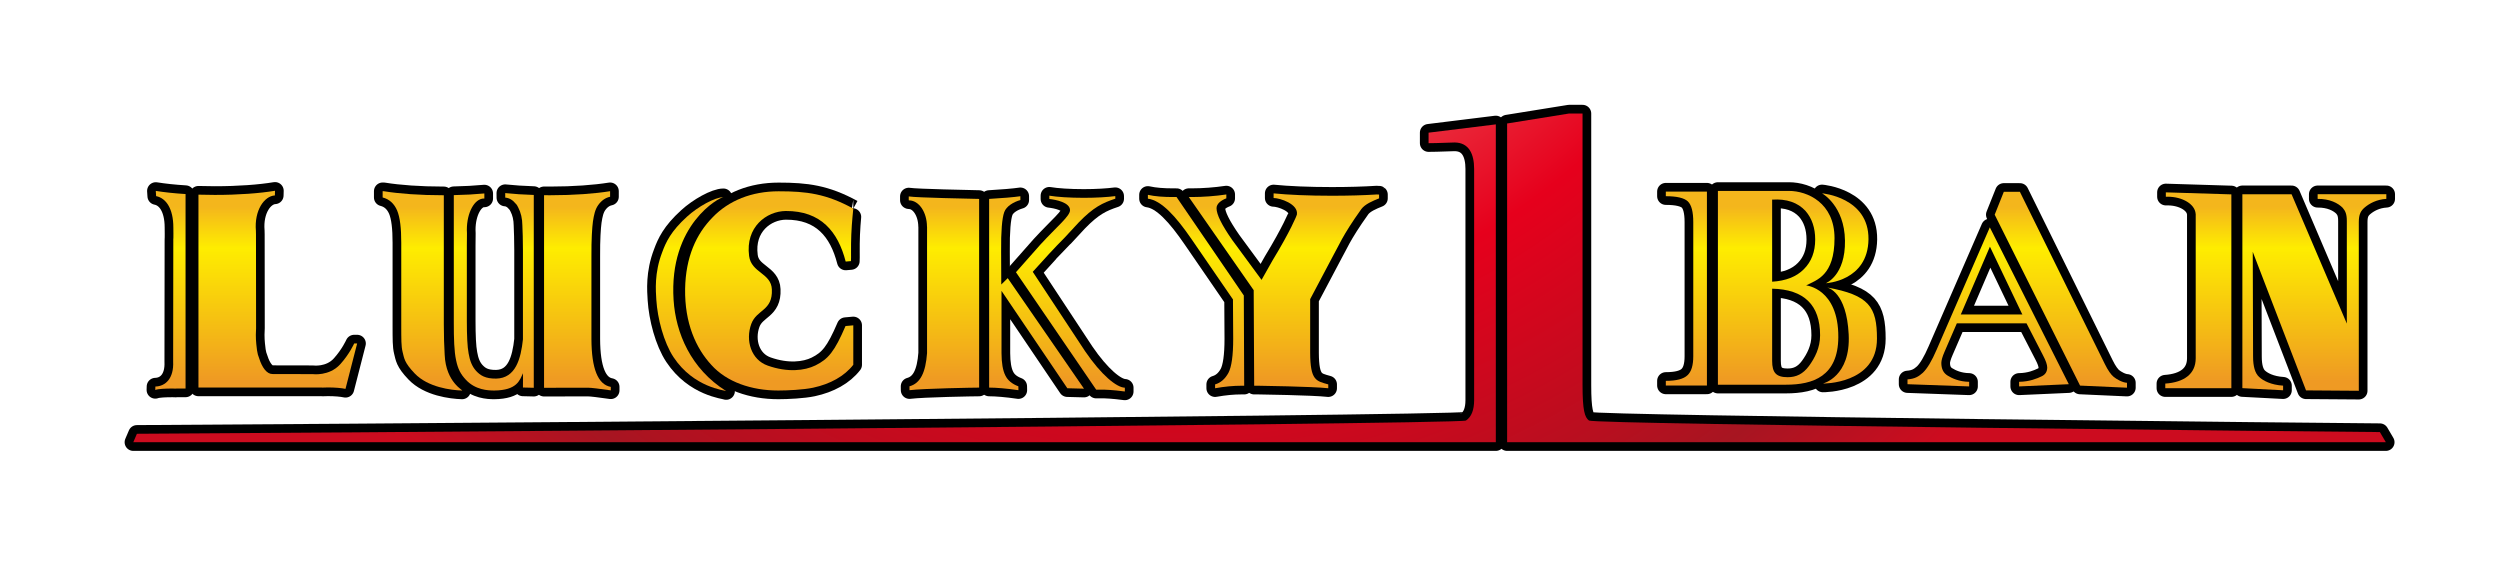 <?xml version="1.0" encoding="UTF-8"?><svg id="_レイヤー_1" xmlns="http://www.w3.org/2000/svg" width="257.097mm" height="59.204mm" xmlns:xlink="http://www.w3.org/1999/xlink" viewBox="0 0 728.779 167.822"><defs><style>.cls-1{fill:url(#linear-gradient);}.cls-2{stroke:#000;stroke-linecap:round;stroke-linejoin:round;stroke-width:5.063px;}.cls-3{fill:url(#_新規グラデーションスウォッ-2);}.cls-4{fill:url(#_新規グラデーションスウォッ);}.cls-5{fill:url(#linear-gradient-8);}.cls-6{fill:url(#linear-gradient-9);}.cls-7{fill:url(#linear-gradient-3);}.cls-8{fill:url(#linear-gradient-4);}.cls-9{fill:url(#linear-gradient-2);}.cls-10{fill:url(#linear-gradient-6);}.cls-11{fill:url(#linear-gradient-7);}.cls-12{fill:url(#linear-gradient-5);}.cls-13{fill:url(#linear-gradient-14);}.cls-14{fill:url(#linear-gradient-18);}.cls-15{fill:url(#linear-gradient-20);}.cls-16{fill:url(#linear-gradient-15);}.cls-17{fill:url(#linear-gradient-19);}.cls-18{fill:url(#linear-gradient-16);}.cls-19{fill:url(#linear-gradient-17);}.cls-20{fill:url(#linear-gradient-13);}.cls-21{fill:url(#linear-gradient-12);}.cls-22{fill:url(#linear-gradient-10);}.cls-23{fill:url(#linear-gradient-11);}</style><radialGradient id="_新規グラデーションスウォッ" cx="3678.584" cy="1745.793" fx="3678.584" fy="1745.793" r="1567.957" gradientTransform="translate(-386.989 -433.117) scale(.198)" gradientUnits="userSpaceOnUse"><stop offset=".073" stop-color="#f7bfa7"/><stop offset=".579" stop-color="#e6001c"/><stop offset=".798" stop-color="#b70f1f"/><stop offset=".871" stop-color="#a71521"/><stop offset="1" stop-color="#cc0c1f"/></radialGradient><radialGradient id="_新規グラデーションスウォッ-2" r="1567.957" xlink:href="#_新規グラデーションスウォッ"/><linearGradient id="linear-gradient" x1="4661.802" y1="2490.71" x2="4661.802" y2="2747.355" gradientTransform="translate(-386.989 -433.117) scale(.198)" gradientUnits="userSpaceOnUse"><stop offset=".006" stop-color="#f4b61c"/><stop offset=".242" stop-color="#feed00"/><stop offset=".681" stop-color="#f5be13"/><stop offset="1" stop-color="#ef9a23"/></linearGradient><linearGradient id="linear-gradient-2" x1="2965.869" y1="2490.71" x2="2965.869" y2="2747.355" xlink:href="#linear-gradient"/><linearGradient id="linear-gradient-3" x1="3080.744" x2="3080.744" y2="2747.355" xlink:href="#linear-gradient"/><linearGradient id="linear-gradient-4" x1="4978.569" x2="4978.569" y2="2747.355" xlink:href="#linear-gradient"/><linearGradient id="linear-gradient-5" x1="4871.763" x2="4871.763" y2="2747.355" xlink:href="#linear-gradient"/><linearGradient id="linear-gradient-6" x1="5351.041" x2="5351.041" y2="2747.355" xlink:href="#linear-gradient"/><linearGradient id="linear-gradient-7" x1="5180.566" x2="5180.566" y2="2747.355" xlink:href="#linear-gradient"/><linearGradient id="linear-gradient-8" x1="4563.138" x2="4563.138" y2="2747.355" xlink:href="#linear-gradient"/><linearGradient id="linear-gradient-9" x1="4428.35" x2="4428.35" y2="2747.355" xlink:href="#linear-gradient"/><linearGradient id="linear-gradient-10" x1="4668.676" x2="4668.676" xlink:href="#linear-gradient"/><linearGradient id="linear-gradient-11" x1="3707.897" x2="3707.897" y2="2747.355" xlink:href="#linear-gradient"/><linearGradient id="linear-gradient-12" x1="3837.048" x2="3837.048" y2="2747.355" xlink:href="#linear-gradient"/><linearGradient id="linear-gradient-13" x1="3473.591" x2="3473.591" y2="2747.355" xlink:href="#linear-gradient"/><linearGradient id="linear-gradient-14" x1="3523.297" x2="3523.297" y2="2747.355" xlink:href="#linear-gradient"/><linearGradient id="linear-gradient-15" x1="3337.498" x2="3337.498" y2="2747.355" xlink:href="#linear-gradient"/><linearGradient id="linear-gradient-16" x1="2571.225" x2="2571.225" y2="2747.355" xlink:href="#linear-gradient"/><linearGradient id="linear-gradient-17" x1="2798.96" x2="2798.96" y2="2747.355" xlink:href="#linear-gradient"/><linearGradient id="linear-gradient-18" x1="2358.714" x2="2358.714" y2="2747.355" xlink:href="#linear-gradient"/><linearGradient id="linear-gradient-19" x1="2676.087" x2="2676.087" y2="2747.355" xlink:href="#linear-gradient"/><linearGradient id="linear-gradient-20" x1="2200.957" x2="2200.957" y2="2747.355" xlink:href="#linear-gradient"/></defs><path class="cls-2" d="m45.513,57.172c2.877.566,5.021,3.648,5.021,9.149,0,.768.059,2.961-.024,3.679.005.047.01.066.01.066l-.045,34.86v.465c.234,4.947-2.246,7.214-5.179,7.289l-.028.998c.929-.344,3.042-.413,5.061-.413.326,0,.637.019.951.03.107-.012.169-.038.169-.038h2.645v-56.688c-3.283-.2-6.236-.524-8.681-.916l.099,1.518Z"/><path class="cls-2" d="m537.833,70.129c.161,10.248-5.59,12.428-5.59,12.428,0,0,12.279-.538,12.442-12.803.141-12.272-13.547-13.398-13.547-13.398,0,0,6.547,3.579,6.694,13.773Z"/><path class="cls-2" d="m196.356,104.139c5.879,8.875,14.919,9.606,15.339,9.873-10.366-6.516-14.711-16.979-15.335-26.545-1.437-22.143,13.468-29.985,14.521-29.985-2.475,0-7.486,2.799-10.622,5.686-4.708,4.275-6.143,7.439-7.218,10.365-2.339,6.046-1.869,11.26-1.714,13.857.338,5.389,2.136,12.381,5.028,16.748Z"/><path class="cls-2" d="m207.725,63.369c-4.782,4.864-7.838,11.581-8.005,20.839-.151,9.998,3.159,17.314,7.661,22.186,4.455,4.959,11.665,7.45,19.515,7.45,2.614,0,7.333-.217,10.137-.823,4.958-1.063,9.121-3.334,11.713-6.681v-11.499l-2.267.205c-3.186,7.422-5.016,9.618-8.774,11.48-3.137,1.542-8.101,2.099-13.876.065-4.87-1.688-6.587-7.328-4.821-12.166,1.593-4.284,6.274-3.747,6-10.048-.176-4.799-6-4.799-6.634-9.752-1.121-8.446,5.082-13.068,10.697-13.115,10.222-.059,15.213,6.027,17.455,14.739l1.541-.134c.084-.83-.057-4.134.099-7.771.141-3.596.598-7.536.58-7.536-7.926-4.331-13.584-5.044-21.763-5.044-7.818,0-14.541,2.684-19.258,7.604Z"/><path class="cls-2" d="m463.209,122.592c-1.254-.946-1.879-2.938-1.879-10.331V33.09h-3.92l-18.068,2.908v92.913h256.158l-1.741-2.957c-4.896,0-229.13-2.235-230.55-3.362Z"/><path class="cls-2" d="m416.447,41.738c2.815,0,6.434-.203,7.543-.203,4.241,0,5.737,3.386,5.737,7.684v67.409c0,2.926-.795,4.894-2.387,5.964-1.848,1.166-381.823,3.929-387.428,3.859l-1.052,2.46h397.189V36.257l-19.602,2.42v3.062Z"/><path class="cls-2" d="m620.044,113.02v-1.43c-1.368-.072-3.071-1.07-3.859-1.713-.765-.605-1.681-1.878-2.609-3.773l-24.755-50.183h-4.688l-2.658,6.662,24.889,49.821,13.681.615Z"/><path class="cls-2" d="m574.03,111.305c-2.966-.042-5.039-1.06-6.237-1.793-1.255-.749-1.872-1.969-1.872-3.722,0-.706.308-1.815.962-3.31l3.562-8.232h20.304l4.818,9.351c.834,1.573,1.221,2.741,1.221,3.541,0,1.215-.578,2.097-1.67,2.582-1.222.584-3.417,1.541-6.53,1.583v1.343l14.494-.647-23.025-45.726-15.479,35.605c-1.438,3.352-2.8,5.602-4.041,6.786-1.257,1.122-2.343,1.774-4.479,1.931v1.404l17.974.647v-1.343Zm-2.253-20.043l8.309-19.363,9.25,19.363.209.399h-17.961l.193-.399Z"/><path class="cls-2" d="m675.618,56.623v1.355c3.516-.037,5.948,1.23,7.295,2.593.788.935,1.215,1.821,1.215,3.859v29.901l-16.112-37.709h-14.34v56.525l11.874.623v-1.351c-3.536-.207-5.856-1.469-6.978-2.521-1.221-1.101-1.774-3.101-1.774-5.967l-.095-30.521,15.527,40.392,15.387.114v-49.168c0-2.293.585-3.327,1.793-4.335,1.262-1.042,3.357-2.278,6.229-2.437v-1.355h-20.021Z"/><path class="cls-2" d="m640.052,62.32l.023.027v42.078c0,4.582-3.353,7.017-8.872,7.396v1.343h19.265v-56.502l-19.102-.588v1.273c.171,0,.346-.005.509-.005,4.414,0,7.988,2.204,8.177,4.976Z"/><path class="cls-2" d="m526.515,83.2c2.996-1.573,8.268-2.774,8.268-13.759,0-10.313-7.928-13.787-13.271-13.787h-20.724v56.491h19.875c7.804,0,15.161-2.39,15.226-13.84.077-14.219-9.373-15.105-9.373-15.105Zm-9.915-25.005c4.203-.275,7.458.827,9.74,3.311,1.861,2.143,2.81,4.928,2.81,8.326,0,3.563-1.103,6.459-3.312,8.649-2.184,2.213-5.288,3.392-9.238,3.639v-23.925Zm10.733,48.495c-1.734,2.341-3.702,3.268-6.197,3.268-3.379,0-4.536-1.312-4.536-4.74v-21.062c9.302.191,13.977,4.759,13.977,13.583,0,3.684-1.534,6.594-3.243,8.951Z"/><path class="cls-2" d="m497.587,55.853h-11.982v1.342c3.199,0,5.35.503,6.422,1.515,1.073,1.057,1.579,3.06,1.579,6.04v39.109c0,2.64-.544,4.448-1.672,5.512-1.15,1.115-3.272,1.651-6.329,1.651v1.356h11.982v-56.525Z"/><path class="cls-2" d="m531.395,111.812s15.762.198,15.762-13.069c0-9.257-2.255-12.729-14.588-14.95.26.047,5.743,1.25,6.345,13.699.625,12.353-7.519,14.32-7.519,14.32Z"/><path class="cls-2" d="m347.427,69.832l11.996,17.46.067,11.491c0,4.853-.472,8.163-1.379,9.892-.955,1.753-2.252,2.916-3.898,3.381v1.123c2.85-.508,5.413-.731,7.583-.731h.899l-.109-26.316-19.609-28.695h-1.167c-2.46,0-5.117-.164-7.189-.642v1.121c3.947.485,8.251,5.259,12.806,11.917Z"/><path class="cls-2" d="m371.268,56.37v1.352c1.81,0,7.324,1.739,6.787,4.862-.03.205-1.824,4.679-7.127,13.391l-3.168,5.612-8.56-11.638c-3.026-4.352-4.567-7.412-4.567-9.243-.018-1.333,1.377-2.326,2.857-2.891v-1.127c-3.168.483-6.915.747-9.899.747h-1.04l18.914,27.157.141,27.855h1.319c.145,0,15.771.224,20.28.731v-1.123c-3.532-.986-5.236-1.131-5.278-9.194v-15.657l6.874-12.999c1.329-2.246,2.371-5.336,8.039-13.251,1.068-1.444,3.333-2.397,5.174-3.127v-1.11c-.011-.01-.636-.028-.666-.028-3.72.243-8.229.374-13.121.374-6.715,0-12.765-.269-16.958-.692Z"/><path class="cls-2" d="m296.865,112.617c-1.853-.693-3.137-1.763-3.816-3.204-.714-1.427-1.085-3.584-1.097-6.461v-18.159l19.189,28.386,4.858.128-22.236-32.222-1.88,1.855-.042-9.614c-.058-5.894.269-9.753.911-11.5.62-1.723,2.744-2.959,4.7-3.511v-1.112c-1.833.274-5.5.588-9.107.786v55.002c2.003,0,5.066.245,8.543.755l-.022-1.128Z"/><path class="cls-2" d="m305.889,57.039v.963c1.927.21,5.993,1.005,6.036,3.246.032,1.716-3.708,4.686-8.679,10.091l-7.082,8.017,23.387,34.238h2.44c.146,0,2.245.045,5.915.529v-1.103c-2.421-.081-6.832-3.649-11.614-10.674l-15.234-23.107,4.806-5.286c.094-.145,4.234-4.489,4.48-4.671l4.098-4.421c4.322-4.468,7.007-5.733,10.687-6.946l-.007-.748c-2.236.291-5.512.499-9.191.499-4.157,0-7.844-.249-10.04-.627Z"/><path class="cls-2" d="m264.911,57.261v1.107c.034.012.056.032.093.042,2.863.018,5.178,3.398,5.221,7.61.011.047.011.098.021.145v36.787c-.415,5.577-1.92,8.788-5.127,9.665l.013,1.128c4.018-.51,18.964-.755,20.298-.755v-55.002c-2.821-.087-18.004-.337-20.52-.728Z"/><path class="cls-2" d="m111.94,55.749l-.397-.016v1.83c1.933.485,3.333,1.765,4.209,3.754.877,2.079,1.22,5.204,1.22,9.46v24.131c.012,3.999-.022,6.011.385,7.659.474,1.805.422,3.055,3.542,6.306,3.834,4.029,10.598,4.872,13.802,4.971.536,0-4.725-2.253-5.073-10.43-.169-4.397-.229-3.486-.25-8.881v-37.618h-.2c-6.729,0-12.806-.443-17.238-1.166Z"/><path class="cls-2" d="m174.393,59.767c.951-1.317,2.083-2.115,3.457-2.408v-1.625c-4.45.722-10.615,1.182-17.43,1.182-.611,0-1.22,0-1.823-.007v56.136l12.772-.024c.983,0,3.218.286,6.686.776v-1.012c-3.777-.683-5.61-5.36-5.647-13.943v-24.087c-.034-5.001.2-8.396.44-10.18.29-1.892.611-3.501,1.546-4.809Z"/><path class="cls-2" d="m103.247,100.126s-1.378,3.113-4.112,6.109c-3.194,3.486-7.97,2.826-7.97,2.826l-11.658-.024-.01-.007h-.111c-1.578,0-2.986-1.826-3.858-4.636-.261-.613-.481-1.368-.602-2.255-.094-.618-.158-1.222-.212-1.82-.091-.865-.134-1.792-.134-2.735,0-.66.028-1.301.069-1.924l-.029-27.354c-.021-.34.003-.659-.021-.998-.516-6.022,2.461-10.168,5.533-10.339l.035-1.361c-4.448.746-10.662,1.212-17.541,1.212-1.629,0-3.23-.027-4.777-.076v56.222h35.961s.05.005.129.024c.524-.024,1.079-.045,1.645-.045,2.127,0,4.007.168,5.128.42l3.398-13.239h-.864Z"/><path class="cls-2" d="m147.275,56.29l.012,1.32c1.149.071,2.206.704,3.053,1.77.182.177.333.354.432.548.104.186.211.387.311.59.746,1.415,1.189,3.223,1.196,5.211.104,1.745.139,4.125.165,7.115v26.086c-.608,5.612-2.087,11.328-7.809,11.44-3.177.035-4.626-.935-5.874-2.277-1.215-1.36-1.798-3.008-2.154-5.064-.37-1.961-.516-5.143-.516-9.534v-21.786c0-1.401,0-2.658.035-3.756-.03-.321-.035-.642-.035-.965,0-5.039,2.243-9.118,4.997-9.118h.107v-1.474c-2.693.252-5.7.427-8.906.487v37.159c0,4.742.106,8.37.667,10.966.538,2.583,1.326,4.068,2.865,5.712,2.74,2.955,6.436,3.125,8.262,3.125,6.63-.072,7.423-2.956,8.359-5.044,0,0,.045,2.9,0,4.167l3.159.077v-56.21c-3.008-.089-5.829-.29-8.328-.544Z"/><path class="cls-4" d="m463.209,122.592c-1.254-.946-1.879-2.938-1.879-10.331V33.09h-3.92l-18.068,2.908v92.913h256.158l-1.741-2.957c-4.896,0-229.13-2.235-230.55-3.362Z"/><path class="cls-3" d="m416.447,41.738c2.815,0,6.434-.203,7.543-.203,4.241,0,5.737,3.386,5.737,7.684v67.409c0,2.926-.795,4.894-2.387,5.964-1.848,1.166-381.823,3.929-387.428,3.859l-1.052,2.46h397.189V36.257l-19.602,2.42v3.062Z"/><path class="cls-1" d="m537.833,70.129c.161,10.248-5.59,12.428-5.59,12.428,0,0,12.279-.538,12.442-12.803.141-12.272-13.547-13.398-13.547-13.398,0,0,6.547,3.579,6.694,13.773Z"/><path class="cls-9" d="m196.356,104.139c5.879,8.875,14.919,9.606,15.339,9.873-10.366-6.516-14.711-16.979-15.335-26.545-1.437-22.143,13.468-29.985,14.521-29.985-2.475,0-7.486,2.799-10.622,5.686-4.708,4.275-6.143,7.439-7.218,10.365-2.339,6.046-1.869,11.26-1.714,13.857.338,5.389,2.136,12.381,5.028,16.748Z"/><path class="cls-7" d="m207.725,63.369c-4.782,4.864-7.838,11.581-8.005,20.839-.151,9.998,3.159,17.314,7.661,22.186,4.455,4.959,11.665,7.45,19.515,7.45,2.614,0,7.333-.217,10.137-.823,4.958-1.063,9.121-3.334,11.713-6.681v-11.499l-2.267.205c-3.186,7.422-5.016,9.618-8.774,11.48-3.137,1.542-8.101,2.099-13.876.065-4.87-1.688-6.587-7.328-4.821-12.166,1.593-4.284,6.274-3.747,6-10.048-.176-4.799-6-4.799-6.634-9.752-1.121-8.446,5.082-13.068,10.697-13.115,10.222-.059,15.213,6.027,17.455,14.739l1.541-.134c.084-.83-.057-4.134.099-7.771.141-3.596.598-7.536.58-7.536-7.926-4.331-13.584-5.044-21.763-5.044-7.818,0-14.541,2.684-19.258,7.604Z"/><path class="cls-8" d="m620.044,113.02v-1.43c-1.368-.072-3.071-1.07-3.859-1.713-.765-.605-1.681-1.878-2.609-3.773l-24.755-50.183h-4.688l-2.658,6.662,24.889,49.821,13.681.615Z"/><path class="cls-12" d="m574.03,111.305c-2.966-.042-5.039-1.06-6.237-1.793-1.255-.749-1.872-1.969-1.872-3.722,0-.706.308-1.815.962-3.31l3.562-8.232h20.304l4.818,9.351c.834,1.573,1.221,2.741,1.221,3.541,0,1.215-.578,2.097-1.67,2.582-1.222.584-3.417,1.541-6.53,1.583v1.343l14.494-.647-23.025-45.726-15.479,35.605c-1.438,3.352-2.8,5.602-4.041,6.786-1.257,1.122-2.343,1.774-4.479,1.931v1.404l17.974.647v-1.343Zm-2.253-20.043l8.309-19.363,9.25,19.363.209.399h-17.961l.193-.399Z"/><path class="cls-10" d="m675.618,56.623v1.355c3.516-.037,5.948,1.23,7.295,2.593.788.935,1.215,1.821,1.215,3.859v29.901l-16.112-37.709h-14.34v56.525l11.874.623v-1.351c-3.536-.207-5.856-1.469-6.978-2.521-1.221-1.101-1.774-3.101-1.774-5.967l-.095-30.521,15.527,40.392,15.387.114v-49.168c0-2.293.585-3.327,1.793-4.335,1.262-1.042,3.357-2.278,6.229-2.437v-1.355h-20.021Z"/><path class="cls-11" d="m640.052,62.32l.023.027v42.078c0,4.582-3.353,7.017-8.872,7.396v1.343h19.265v-56.502l-19.102-.588v1.273c.171,0,.346-.005.509-.005,4.414,0,7.988,2.204,8.177,4.976Z"/><path class="cls-5" d="m526.515,83.2c2.996-1.573,8.268-2.774,8.268-13.759,0-10.313-7.928-13.787-13.271-13.787h-20.724v56.491h19.875c7.804,0,15.161-2.39,15.226-13.84.077-14.219-9.373-15.105-9.373-15.105Zm-9.915-25.005c4.203-.275,7.458.827,9.74,3.311,1.861,2.143,2.81,4.928,2.81,8.326,0,3.563-1.103,6.459-3.312,8.649-2.184,2.213-5.288,3.392-9.238,3.639v-23.925Zm10.733,48.495c-1.734,2.341-3.702,3.268-6.197,3.268-3.379,0-4.536-1.312-4.536-4.74v-21.062c9.302.191,13.977,4.759,13.977,13.583,0,3.684-1.534,6.594-3.243,8.951Z"/><path class="cls-6" d="m497.587,55.853h-11.982v1.342c3.199,0,5.35.503,6.422,1.515,1.073,1.057,1.579,3.06,1.579,6.04v39.109c0,2.64-.544,4.448-1.672,5.512-1.15,1.115-3.272,1.651-6.329,1.651v1.356h11.982v-56.525Z"/><path class="cls-22" d="m531.395,111.812s15.762.198,15.762-13.069c0-9.257-2.255-12.729-14.588-14.95.26.047,5.743,1.25,6.345,13.699.625,12.353-7.519,14.32-7.519,14.32Z"/><path class="cls-23" d="m347.427,69.832l11.996,17.46.067,11.491c0,4.853-.472,8.163-1.379,9.892-.955,1.753-2.252,2.916-3.898,3.381v1.123c2.85-.508,5.413-.731,7.583-.731h.899l-.109-26.316-19.609-28.695h-1.167c-2.46,0-5.117-.164-7.189-.642v1.121c3.947.485,8.251,5.259,12.806,11.917Z"/><path class="cls-21" d="m371.268,56.37v1.352c1.81,0,7.324,1.739,6.787,4.862-.03.205-1.824,4.679-7.127,13.391l-3.168,5.612-8.56-11.638c-3.026-4.352-4.567-7.412-4.567-9.243-.018-1.333,1.377-2.326,2.857-2.891v-1.127c-3.168.483-6.915.747-9.899.747h-1.04l18.914,27.157.141,27.855h1.319c.145,0,15.771.224,20.28.731v-1.123c-3.532-.986-5.236-1.131-5.278-9.194v-15.657l6.874-12.999c1.329-2.246,2.371-5.336,8.039-13.251,1.068-1.444,3.333-2.397,5.174-3.127v-1.11c-.011-.01-.636-.028-.666-.028-3.72.243-8.229.374-13.121.374-6.715,0-12.765-.269-16.958-.692Z"/><path class="cls-20" d="m296.865,112.617c-1.853-.693-3.137-1.763-3.816-3.204-.714-1.427-1.085-3.584-1.097-6.461v-18.159l19.189,28.386,4.858.128-22.236-32.222-1.88,1.855-.042-9.614c-.058-5.894.269-9.753.911-11.5.62-1.723,2.744-2.959,4.7-3.511v-1.112c-1.833.274-5.5.588-9.107.786v55.002c2.003,0,5.066.245,8.543.755l-.022-1.128Z"/><path class="cls-13" d="m305.889,57.039v.963c1.927.21,5.993,1.005,6.036,3.246.032,1.716-3.708,4.686-8.679,10.091l-7.082,8.017,23.387,34.238h2.44c.146,0,2.245.045,5.915.529v-1.103c-2.421-.081-6.832-3.649-11.614-10.674l-15.234-23.107,4.806-5.286c.094-.145,4.234-4.489,4.48-4.671l4.098-4.421c4.322-4.468,7.007-5.733,10.687-6.946l-.007-.748c-2.236.291-5.512.499-9.191.499-4.157,0-7.844-.249-10.04-.627Z"/><path class="cls-16" d="m264.911,57.261v1.107c.034.012.056.032.093.042,2.863.018,5.178,3.398,5.221,7.61.011.047.011.098.021.145v36.787c-.415,5.577-1.92,8.788-5.127,9.665l.013,1.128c4.018-.51,18.964-.755,20.298-.755v-55.002c-2.821-.087-18.004-.337-20.52-.728Z"/><path class="cls-18" d="m111.94,55.749l-.397-.016v1.83c1.933.485,3.333,1.765,4.209,3.754.877,2.079,1.22,5.204,1.22,9.46v24.131c.012,3.999-.022,6.011.385,7.659.474,1.805.422,3.055,3.542,6.306,3.834,4.029,10.598,4.872,13.802,4.971.536,0-4.725-2.253-5.073-10.43-.169-4.397-.229-3.486-.25-8.881v-37.618h-.2c-6.729,0-12.806-.443-17.238-1.166Z"/><path class="cls-19" d="m174.393,59.767c.951-1.317,2.083-2.115,3.457-2.408v-1.625c-4.45.722-10.615,1.182-17.43,1.182-.611,0-1.22,0-1.823-.007v56.136l12.772-.024c.983,0,3.218.286,6.686.776v-1.012c-3.777-.683-5.61-5.36-5.647-13.943v-24.087c-.034-5.001.2-8.396.44-10.18.29-1.892.611-3.501,1.546-4.809Z"/><path class="cls-14" d="m103.247,100.126s-1.378,3.113-4.112,6.109c-3.194,3.486-7.97,2.826-7.97,2.826l-11.658-.024-.01-.007h-.111c-1.578,0-2.986-1.826-3.858-4.636-.261-.613-.481-1.368-.602-2.255-.094-.618-.158-1.222-.212-1.82-.091-.865-.134-1.792-.134-2.735,0-.66.028-1.301.069-1.924l-.029-27.354c-.021-.34.003-.659-.021-.998-.516-6.022,2.461-10.168,5.533-10.339l.035-1.361c-4.448.746-10.662,1.212-17.541,1.212-1.629,0-3.23-.027-4.777-.076v56.222h35.961s.05.005.129.024c.524-.024,1.079-.045,1.645-.045,2.127,0,4.007.168,5.128.42l3.398-13.239h-.864Z"/><path class="cls-17" d="m147.275,56.29l.012,1.32c1.149.071,2.206.704,3.053,1.77.182.177.333.354.432.548.104.186.211.387.311.59.746,1.415,1.189,3.223,1.196,5.211.104,1.745.139,4.125.165,7.115v26.086c-.608,5.612-2.087,11.328-7.809,11.44-3.177.035-4.626-.935-5.874-2.277-1.215-1.36-1.798-3.008-2.154-5.064-.37-1.961-.516-5.143-.516-9.534v-21.786c0-1.401,0-2.658.035-3.756-.03-.321-.035-.642-.035-.965,0-5.039,2.243-9.118,4.997-9.118h.107v-1.474c-2.693.252-5.7.427-8.906.487v37.159c0,4.742.106,8.37.667,10.966.538,2.583,1.326,4.068,2.865,5.712,2.74,2.955,6.436,3.125,8.262,3.125,6.63-.072,7.423-2.956,8.359-5.044,0,0,.045,2.9,0,4.167l3.159.077v-56.21c-3.008-.089-5.829-.29-8.328-.544Z"/><path class="cls-15" d="m45.513,57.172c2.877.566,5.021,3.648,5.021,9.149,0,.768.059,2.961-.024,3.679.005.047.01.066.01.066l-.045,34.86v.465c.234,4.947-2.246,7.214-5.179,7.289l-.028.998c.929-.344,3.042-.413,5.061-.413.326,0,.637.019.951.03.107-.012.169-.038.169-.038h2.645v-56.688c-3.283-.2-6.236-.524-8.681-.916l.099,1.518Z"/></svg>